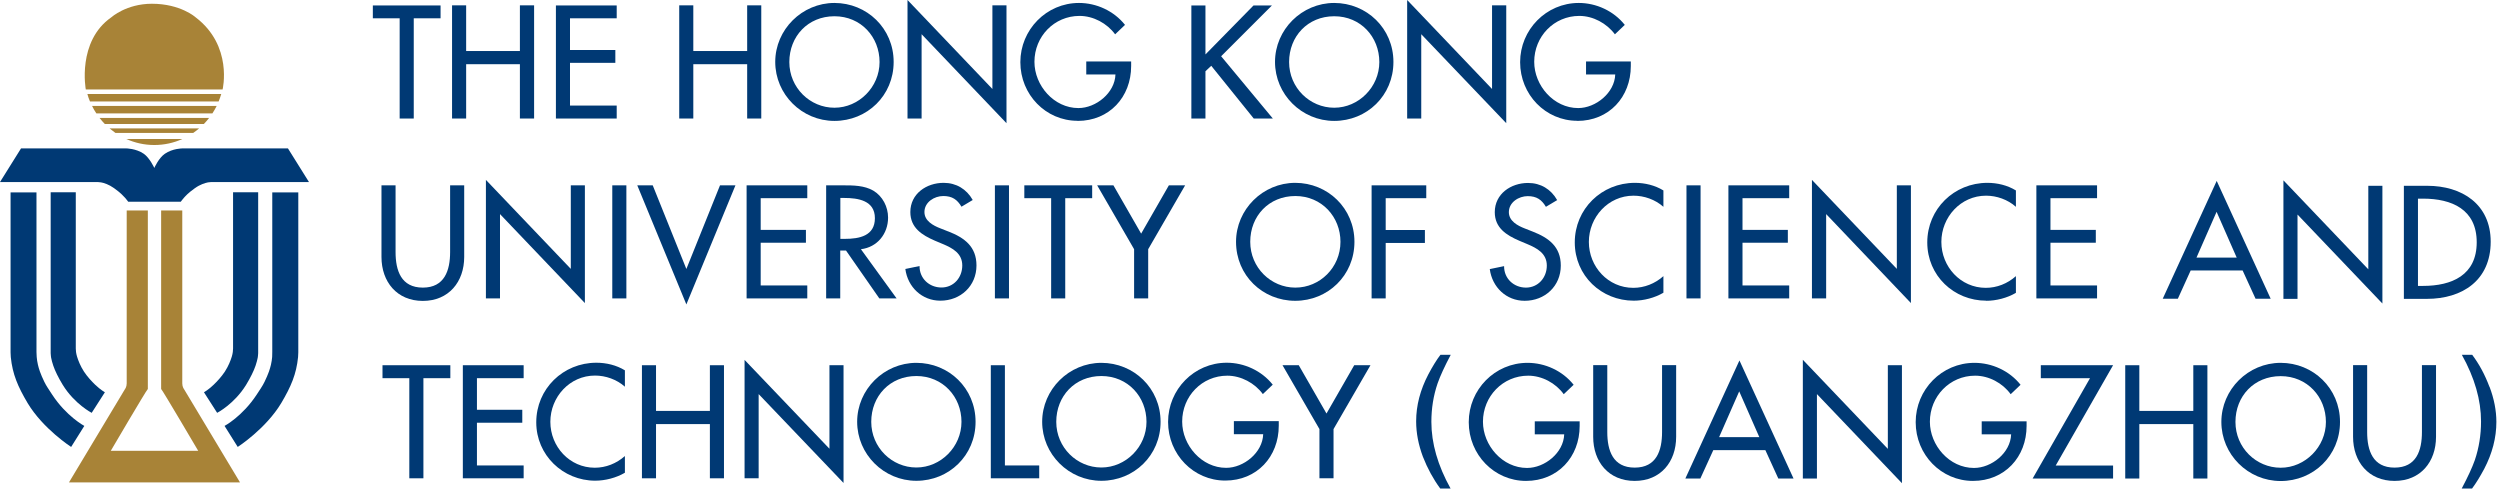 <svg width="220" height="43" viewBox="0 0 220 43" fill="none" xmlns="http://www.w3.org/2000/svg">
<path d="M21.12 42.45L16.19 34.239C16.19 34.239 16.04 34.05 16.04 33.739V18.52H14.18V34.23C14.33 34.38 17.44 39.669 17.44 39.669H9.75C9.75 39.669 12.85 34.38 13.01 34.23V18.52H11.15V33.739C11.15 34.05 11 34.239 11 34.239L6.07 42.45H21.13H21.12Z" fill="#A88337"/>
<path d="M19.589 7.87C19.589 7.87 20.519 4.03 17.209 1.52C17.209 1.52 15.889 0.33 13.369 0.33C11.119 0.33 9.799 1.52 9.799 1.52C6.759 3.64 7.549 7.87 7.549 7.87H19.589Z" fill="#A88337"/>
<path d="M7.919 8.93H19.239C19.329 8.72 19.399 8.5 19.47 8.27H7.689C7.749 8.5 7.829 8.72 7.919 8.93" fill="#A88337"/>
<path d="M19.06 9.32H8.1C8.21 9.55 8.34 9.77 8.48 9.98H18.69C18.83 9.77 18.95 9.55 19.07 9.32" fill="#A88337"/>
<path d="M9.22 10.91H17.94C18.1 10.74 18.26 10.57 18.4 10.38H8.76C8.9 10.56 9.06 10.74 9.22 10.91Z" fill="#A88337"/>
<path d="M10.161 11.7H17.001C17.181 11.58 17.351 11.44 17.521 11.3H9.641C9.811 11.44 9.981 11.57 10.161 11.7Z" fill="#A88337"/>
<path d="M11.11 12.23C11.87 12.57 12.7 12.761 13.58 12.761C14.46 12.761 15.3 12.57 16.05 12.23H11.1H11.11Z" fill="#A88337"/>
<path d="M25.32 13.06H16.05C16.05 13.06 15.19 13.06 14.51 13.53C13.98 13.89 13.6 14.73 13.58 14.78C13.58 14.78 13.18 13.9 12.65 13.53C11.96 13.06 11.11 13.06 11.11 13.06H1.85L0 16.02H8.49C8.49 16.02 8.74 16.02 8.89 16.05C9.14 16.09 9.58 16.23 10.04 16.56C10.67 17.01 10.84 17.24 11 17.4C11.08 17.48 11.28 17.75 11.28 17.75H15.91C15.91 17.75 16.11 17.48 16.19 17.4C16.34 17.24 16.52 17.01 17.15 16.56C17.61 16.23 18.05 16.1 18.3 16.05C18.45 16.02 18.7 16.02 18.7 16.02H27.19L25.34 13.06H25.32Z" fill="#003974"/>
<path d="M0.93 16.92V31.01C0.93 31.16 0.94 31.3 0.95 31.43C1.1 32.92 1.57 34.02 2.43 35.47C3.79 37.74 6.26 39.33 6.26 39.33L7.42 37.48C7.42 37.48 5.84 36.64 4.58 34.71C4.33 34.32 4.07 33.96 3.9 33.6C3.74 33.26 3.61 32.98 3.51 32.69C3.44 32.48 3.38 32.29 3.34 32.11C3.28 31.85 3.25 31.65 3.23 31.41C3.23 31.32 3.21 30.97 3.21 30.97V16.93H0.93V16.92Z" fill="#003974"/>
<path d="M4.459 16.92V30.96C4.459 30.96 4.459 31.02 4.459 31.08C4.459 31.15 4.469 31.25 4.479 31.33C4.479 31.38 4.499 31.44 4.499 31.48C4.549 31.7 4.589 31.9 4.689 32.18C4.849 32.65 5.129 33.22 5.529 33.88C6.569 35.56 8.069 36.33 8.069 36.33L9.229 34.52C9.229 34.52 8.849 34.31 8.379 33.86C8.069 33.56 7.699 33.17 7.389 32.7C7.079 32.22 6.889 31.74 6.779 31.38C6.689 31.08 6.669 30.83 6.669 30.67C6.669 30.54 6.669 30.47 6.669 30.47V16.92H4.439H4.459Z" fill="#003974"/>
<path d="M26.25 16.92V31.01C26.25 31.16 26.24 31.3 26.23 31.43C26.08 32.92 25.61 34.02 24.75 35.47C23.39 37.74 20.92 39.33 20.92 39.33L19.76 37.48C19.76 37.48 21.34 36.64 22.6 34.71C22.85 34.32 23.11 33.96 23.28 33.6C23.44 33.26 23.57 32.98 23.67 32.69C23.74 32.48 23.8 32.29 23.84 32.11C23.9 31.85 23.93 31.65 23.95 31.41C23.95 31.32 23.96 30.97 23.96 30.97V16.93H26.26L26.25 16.92Z" fill="#003974"/>
<path d="M22.719 16.92V30.96C22.719 30.96 22.719 31.02 22.719 31.08C22.719 31.15 22.709 31.25 22.699 31.33C22.699 31.38 22.679 31.44 22.679 31.48C22.629 31.7 22.589 31.9 22.489 32.18C22.329 32.65 22.049 33.22 21.649 33.88C20.609 35.56 19.109 36.33 19.109 36.33L17.949 34.52C17.949 34.52 18.329 34.31 18.799 33.86C19.109 33.56 19.479 33.17 19.789 32.7C20.099 32.22 20.289 31.74 20.399 31.38C20.489 31.08 20.509 30.83 20.509 30.67C20.509 30.54 20.509 30.47 20.509 30.47V16.92H22.739H22.719Z" fill="#003974"/>
<path d="M33.66 33.28H36.02V42.09H37.26V33.28H39.63V32.14H33.66V33.28Z" fill="#003974"/>
<path d="M40.73 42.09H46.081V40.96H41.971V37.2H45.961V36.06H41.971V33.28H46.081V32.14H40.73V42.09Z" fill="#003974"/>
<path d="M47.191 37.17C47.191 40.05 49.541 42.3 52.381 42.3C53.251 42.3 54.231 42.05 54.991 41.6V40.13C54.251 40.79 53.311 41.16 52.341 41.16C50.121 41.16 48.431 39.3 48.431 37.12C48.431 34.94 50.131 33.05 52.361 33.05C53.301 33.05 54.271 33.39 54.991 34.03V32.59C54.241 32.13 53.351 31.92 52.481 31.92C49.551 31.92 47.191 34.22 47.191 37.16V37.17Z" fill="#003974"/>
<path d="M62.47 36.16H57.73V32.14H56.49V42.09H57.73V37.32H62.47V42.09H63.71V32.14H62.47V36.16Z" fill="#003974"/>
<path d="M72.992 39.49L65.522 31.67V42.09H66.761V34.68L74.231 42.5V32.14H72.992V39.49Z" fill="#003974"/>
<path d="M80.64 31.93C77.79 31.93 75.43 34.27 75.43 37.12C75.43 39.97 77.77 42.31 80.64 42.31C83.51 42.31 85.85 40.08 85.85 37.12C85.85 34.16 83.49 31.93 80.64 31.93V31.93ZM80.64 41.14C78.49 41.14 76.67 39.38 76.67 37.12C76.67 34.86 78.31 33.09 80.64 33.09C82.97 33.09 84.61 34.92 84.61 37.12C84.61 39.32 82.79 41.14 80.64 41.14Z" fill="#003974"/>
<path d="M88.431 32.14H87.191V42.09H91.451V40.96H88.431V32.14Z" fill="#003974"/>
<path d="M96.921 31.93C94.071 31.93 91.711 34.27 91.711 37.12C91.711 39.97 94.051 42.31 96.921 42.31C99.791 42.31 102.131 40.08 102.131 37.12C102.131 34.16 99.771 31.93 96.921 31.93V31.93ZM96.921 41.14C94.771 41.14 92.951 39.38 92.951 37.12C92.951 34.86 94.591 33.09 96.921 33.09C99.251 33.09 100.891 34.92 100.891 37.12C100.891 39.32 99.071 41.14 96.921 41.14Z" fill="#003974"/>
<path d="M108.591 38.21H111.161C111.111 39.83 109.451 41.17 107.901 41.17C105.751 41.17 104.031 39.19 104.031 37.1C104.031 34.87 105.771 33.06 108.001 33.06C109.211 33.06 110.421 33.71 111.131 34.68L112.001 33.85C111.021 32.62 109.491 31.92 107.951 31.92C105.091 31.92 102.791 34.27 102.791 37.13C102.791 39.99 105.031 42.29 107.821 42.29C110.611 42.29 112.531 40.19 112.531 37.46V37.06H108.581V38.2L108.591 38.21Z" fill="#003974"/>
<path d="M116.731 36.39L114.291 32.14H112.861L116.111 37.76V42.09H117.351V37.76L120.601 32.14H119.171L116.731 36.39Z" fill="#003974"/>
<path d="M35.17 10.431H36.41V1.61H38.77V0.48H32.81V1.61H35.17V10.431Z" fill="#003974"/>
<path d="M41.021 5.65H45.751V10.43H47.001V0.47H45.751V4.49H41.021V0.47H39.781V10.43H41.021V5.65Z" fill="#003974"/>
<path d="M54.27 9.29H50.16V5.53H54.15V4.4H50.16V1.61H54.27V0.48H48.92V10.431H54.27V9.29Z" fill="#003974"/>
<path d="M61.011 5.65H65.751V10.43H66.992V0.47H65.751V4.49H61.011V0.47H59.772V10.43H61.011V5.65Z" fill="#003974"/>
<path d="M73.431 10.64C76.311 10.64 78.641 8.41 78.641 5.45C78.641 2.49 76.281 0.26 73.431 0.26C70.581 0.26 68.221 2.6 68.221 5.45C68.221 8.3 70.561 10.64 73.431 10.64ZM73.431 1.43C75.771 1.43 77.401 3.26 77.401 5.46C77.401 7.66 75.581 9.48 73.431 9.48C71.281 9.48 69.461 7.72 69.461 5.46C69.461 3.2 71.101 1.43 73.431 1.43V1.43Z" fill="#003974"/>
<path d="M81.101 3.01L88.571 10.84V0.47H87.331V7.83L79.861 0V10.43H81.101V3.01Z" fill="#003974"/>
<path d="M94.831 10.64C97.621 10.64 99.541 8.54 99.541 5.81V5.41H95.591V6.55H98.161C98.111 8.17 96.451 9.51 94.901 9.51C92.751 9.51 91.031 7.53 91.031 5.44C91.031 3.21 92.771 1.4 95.001 1.4C96.211 1.4 97.421 2.05 98.131 3.02L99.001 2.19C98.021 0.96 96.491 0.26 94.951 0.26C92.091 0.26 89.791 2.61 89.791 5.47C89.791 8.33 92.031 10.63 94.821 10.63L94.831 10.64Z" fill="#003974"/>
<path d="M106.08 6.27L106.59 5.79L110.33 10.431H112.01L107.46 4.95L111.93 0.48H110.31L106.08 4.79V0.48H104.84V10.431H106.08V6.27Z" fill="#003974"/>
<path d="M117.411 10.64C120.291 10.64 122.621 8.41 122.621 5.45C122.621 2.49 120.261 0.26 117.411 0.26C114.561 0.26 112.201 2.6 112.201 5.45C112.201 8.3 114.541 10.64 117.411 10.64ZM117.411 1.43C119.751 1.43 121.381 3.26 121.381 5.46C121.381 7.66 119.561 9.48 117.411 9.48C115.261 9.48 113.441 7.72 113.441 5.46C113.441 3.2 115.081 1.43 117.411 1.43V1.43Z" fill="#003974"/>
<path d="M125.07 3.01L132.55 10.84V0.47H131.3V7.83L123.83 0V10.43H125.07V3.01Z" fill="#003974"/>
<path d="M138.801 10.64C141.591 10.64 143.511 8.54 143.511 5.81V5.41H139.571V6.55H142.141C142.091 8.17 140.421 9.51 138.881 9.51C136.731 9.51 135.011 7.53 135.011 5.44C135.011 3.21 136.751 1.4 138.981 1.4C140.191 1.4 141.391 2.05 142.111 3.02L142.981 2.19C142.001 0.96 140.471 0.26 138.931 0.26C136.071 0.26 133.771 2.61 133.771 5.47C133.771 8.33 136.011 10.63 138.801 10.63V10.64Z" fill="#003974"/>
<path d="M40.85 16.31H39.61V22.18C39.61 23.8 39.12 25.31 37.21 25.31C35.3 25.31 34.81 23.81 34.81 22.18V16.31H33.57V22.61C33.57 24.8 34.93 26.48 37.21 26.48C39.49 26.48 40.85 24.8 40.85 22.61V16.31Z" fill="#003974"/>
<path d="M42.76 15.83V26.26H44V18.84L51.47 26.67V16.31H50.23V23.66L42.76 15.83Z" fill="#003974"/>
<path d="M55.121 16.31H53.881V26.26H55.121V16.31Z" fill="#003974"/>
<path d="M60.4 23.67L57.44 16.31H56.08L60.4 26.79L64.72 16.31H63.36L60.4 23.67Z" fill="#003974"/>
<path d="M71.041 17.44V16.31H65.701V26.26H71.041V25.12H66.941V21.36H70.921V20.23H66.941V17.44H71.041Z" fill="#003974"/>
<path d="M78.901 26.26L75.761 21.93C77.201 21.76 78.151 20.57 78.151 19.15C78.151 18.2 77.671 17.26 76.841 16.77C76.051 16.32 75.101 16.31 74.211 16.31H72.701V26.26H73.941V22.05H74.451L77.381 26.26H78.891H78.901ZM74.351 21.02H73.951V17.42H74.281C75.511 17.42 76.991 17.64 76.991 19.2C76.991 20.76 75.621 21.02 74.351 21.02V21.02Z" fill="#003974"/>
<path d="M83.45 20.37L82.74 20.09C82.12 19.85 81.35 19.44 81.35 18.66C81.35 17.79 82.22 17.25 83.01 17.25C83.8 17.25 84.24 17.57 84.61 18.19L85.6 17.6C85.06 16.64 84.15 16.09 83.04 16.09C81.53 16.09 80.11 17.05 80.11 18.66C80.11 20.05 81.14 20.69 82.27 21.18L82.96 21.47C83.82 21.83 84.68 22.29 84.68 23.36C84.68 24.43 83.92 25.3 82.85 25.3C81.78 25.3 80.91 24.51 80.92 23.41L79.67 23.67C79.88 25.27 81.14 26.46 82.75 26.46C84.53 26.46 85.93 25.17 85.93 23.36C85.93 21.7 84.87 20.92 83.46 20.37H83.45Z" fill="#003974"/>
<path d="M88.791 16.31H87.551V26.26H88.791V16.31Z" fill="#003974"/>
<path d="M93.741 26.26V17.44H96.111V16.31H90.141V17.44H92.501V26.26H93.741Z" fill="#003974"/>
<path d="M96.551 16.31L99.801 21.93V26.26H101.041V21.93L104.291 16.31H102.861L100.421 20.56L97.981 16.31H96.551Z" fill="#003974"/>
<path d="M108.771 21.28C108.771 24.24 111.111 26.47 113.981 26.47C116.851 26.47 119.191 24.24 119.191 21.28C119.191 18.32 116.831 16.09 113.981 16.09C111.131 16.09 108.771 18.43 108.771 21.28ZM117.961 21.28C117.961 23.55 116.141 25.31 113.991 25.31C111.841 25.31 110.021 23.55 110.021 21.28C110.021 19.01 111.661 17.25 113.991 17.25C116.321 17.25 117.961 19.09 117.961 21.28Z" fill="#003974"/>
<path d="M125.391 20.24H121.941V17.44H125.511V16.31H120.701V26.26H121.941V21.38H125.391V20.24Z" fill="#003974"/>
<path d="M134.29 25.31C133.22 25.31 132.35 24.52 132.36 23.42L131.1 23.68C131.31 25.28 132.56 26.47 134.17 26.47C135.95 26.47 137.35 25.18 137.35 23.37C137.35 21.71 136.29 20.93 134.88 20.38L134.17 20.1C133.55 19.86 132.78 19.45 132.78 18.67C132.78 17.8 133.65 17.26 134.44 17.26C135.23 17.26 135.67 17.58 136.04 18.2L137.03 17.61C136.49 16.65 135.58 16.1 134.47 16.1C132.96 16.1 131.54 17.06 131.54 18.67C131.54 20.06 132.57 20.7 133.71 21.19L134.4 21.48C135.26 21.84 136.12 22.3 136.12 23.37C136.12 24.44 135.35 25.31 134.28 25.31H134.29Z" fill="#003974"/>
<path d="M146.38 25.77V24.3C145.64 24.96 144.7 25.33 143.73 25.33C141.51 25.33 139.82 23.47 139.82 21.29C139.82 19.11 141.52 17.22 143.75 17.22C144.69 17.22 145.66 17.56 146.38 18.2V16.76C145.63 16.3 144.74 16.09 143.87 16.09C140.94 16.09 138.58 18.39 138.58 21.33C138.58 24.27 140.93 26.46 143.77 26.46C144.64 26.46 145.62 26.21 146.38 25.76V25.77Z" fill="#003974"/>
<path d="M149.65 16.31H148.41V26.26H149.65V16.31Z" fill="#003974"/>
<path d="M157.45 25.12H153.34V21.36H157.33V20.23H153.34V17.44H157.45V16.31H152.1V26.26H157.45V25.12Z" fill="#003974"/>
<path d="M166.921 23.66L159.451 15.83V26.26H160.701V18.84L168.161 26.67V16.31H166.921V23.66Z" fill="#003974"/>
<path d="M174.79 26.47C175.66 26.47 176.64 26.22 177.4 25.77V24.3C176.66 24.96 175.72 25.33 174.75 25.33C172.53 25.33 170.84 23.47 170.84 21.29C170.84 19.11 172.54 17.22 174.77 17.22C175.71 17.22 176.68 17.56 177.4 18.2V16.76C176.65 16.3 175.76 16.09 174.89 16.09C171.96 16.09 169.6 18.39 169.6 21.33C169.6 24.27 171.95 26.46 174.79 26.46V26.47Z" fill="#003974"/>
<path d="M184.541 25.12H180.441V21.36H184.431V20.23H180.441V17.44H184.541V16.31H179.201V26.26H184.541V25.12Z" fill="#003974"/>
<path d="M192.78 23.8H197.35L198.49 26.29H199.82L195.07 15.92L190.32 26.29H191.65L192.78 23.8V23.8ZM195.06 18.64L196.83 22.67H193.29L195.06 18.64V18.64Z" fill="#003974"/>
<path d="M202.181 18.88L209.651 26.71V16.35H208.411V23.7L200.941 15.87V26.3H202.181V18.88Z" fill="#003974"/>
<path d="M219.181 21.27C219.181 17.96 216.641 16.35 213.601 16.35H211.541V26.3H213.561C216.701 26.3 219.181 24.66 219.181 21.27ZM212.781 25.16V17.48H213.221C215.751 17.48 217.951 18.42 217.951 21.32C217.951 24.22 215.761 25.16 213.221 25.16H212.781Z" fill="#003974"/>
<path d="M135.07 38.22H137.65C137.6 39.85 135.93 41.18 134.38 41.18C132.22 41.18 130.5 39.2 130.5 37.11C130.5 34.88 132.25 33.06 134.48 33.06C135.7 33.06 136.9 33.71 137.61 34.69L138.48 33.86C137.5 32.63 135.97 31.93 134.42 31.93C131.55 31.93 129.25 34.28 129.25 37.15C129.25 40.02 131.5 42.32 134.29 42.32C137.08 42.32 139.01 40.22 139.01 37.48V37.08H135.06V38.22H135.07Z" fill="#003974"/>
<path d="M146.261 38.02C146.261 39.65 145.771 41.15 143.851 41.15C141.931 41.15 141.441 39.64 141.441 38.02V32.13H140.201V38.44C140.201 40.64 141.561 42.32 143.851 42.32C146.141 42.32 147.501 40.64 147.501 38.44V32.13H146.261V38.02Z" fill="#003974"/>
<path d="M148.291 42.11H149.631L150.771 39.61H155.351L156.491 42.11H157.831L153.071 31.72L148.311 42.11H148.291ZM151.281 38.47L153.051 34.44L154.821 38.47H151.281V38.47Z" fill="#003974"/>
<path d="M166.13 39.5L158.65 31.66V42.11H159.89V34.68L167.37 42.52V32.14H166.13V39.5Z" fill="#003974"/>
<path d="M174.4 38.22H176.98C176.93 39.85 175.26 41.18 173.71 41.18C171.55 41.18 169.83 39.2 169.83 37.11C169.83 34.88 171.58 33.06 173.81 33.06C175.03 33.06 176.23 33.71 176.94 34.69L177.81 33.86C176.83 32.63 175.3 31.93 173.75 31.93C170.88 31.93 168.58 34.28 168.58 37.15C168.58 40.02 170.83 42.32 173.62 42.32C176.41 42.32 178.34 40.22 178.34 37.48V37.08H174.39V38.22H174.4Z" fill="#003974"/>
<path d="M179.591 32.14V33.28H183.921L178.871 42.11H185.951V40.97H180.901L185.951 32.14H179.591Z" fill="#003974"/>
<path d="M193.011 36.16H188.261V32.14H187.021V42.11H188.261V37.32H193.011V42.11H194.251V32.14H193.011V36.16Z" fill="#003974"/>
<path d="M200.7 31.93C197.84 31.93 195.48 34.27 195.48 37.13C195.48 39.99 197.82 42.33 200.7 42.33C203.58 42.33 205.92 40.1 205.92 37.13C205.92 34.16 203.55 31.93 200.7 31.93V31.93ZM200.7 41.16C198.54 41.16 196.72 39.4 196.72 37.13C196.72 34.86 198.36 33.1 200.7 33.1C203.04 33.1 204.68 34.94 204.68 37.13C204.68 39.32 202.86 41.16 200.7 41.16Z" fill="#003974"/>
<path d="M213.13 38.02C213.13 39.65 212.64 41.15 210.72 41.15C208.8 41.15 208.31 39.64 208.31 38.02V32.13H207.07V38.44C207.07 40.64 208.43 42.32 210.72 42.32C213.01 42.32 214.37 40.64 214.37 38.44V32.13H213.13V38.02Z" fill="#003974"/>
<path d="M127.671 31.22H126.761C126.431 31.65 126.071 32.23 125.691 32.95C124.981 34.31 124.621 35.68 124.621 37.08C124.621 38.1 124.821 39.13 125.211 40.18C125.621 41.23 126.131 42.16 126.741 42.99H127.651C126.521 40.96 125.961 39.01 125.961 37.12C125.961 35.94 126.141 34.81 126.511 33.73C126.741 33.08 127.121 32.25 127.661 31.23L127.671 31.22Z" fill="#003974"/>
<path d="M219.071 34.04C218.671 32.97 218.161 32.03 217.551 31.22H216.641C217.771 33.25 218.331 35.2 218.331 37.09C218.331 38.27 218.151 39.41 217.781 40.5C217.551 41.15 217.171 41.97 216.631 42.99H217.541C217.901 42.51 218.251 41.93 218.611 41.26C219.321 39.9 219.681 38.52 219.681 37.13C219.681 36.13 219.481 35.1 219.081 34.04H219.071Z" fill="#003974"/>
</svg>
